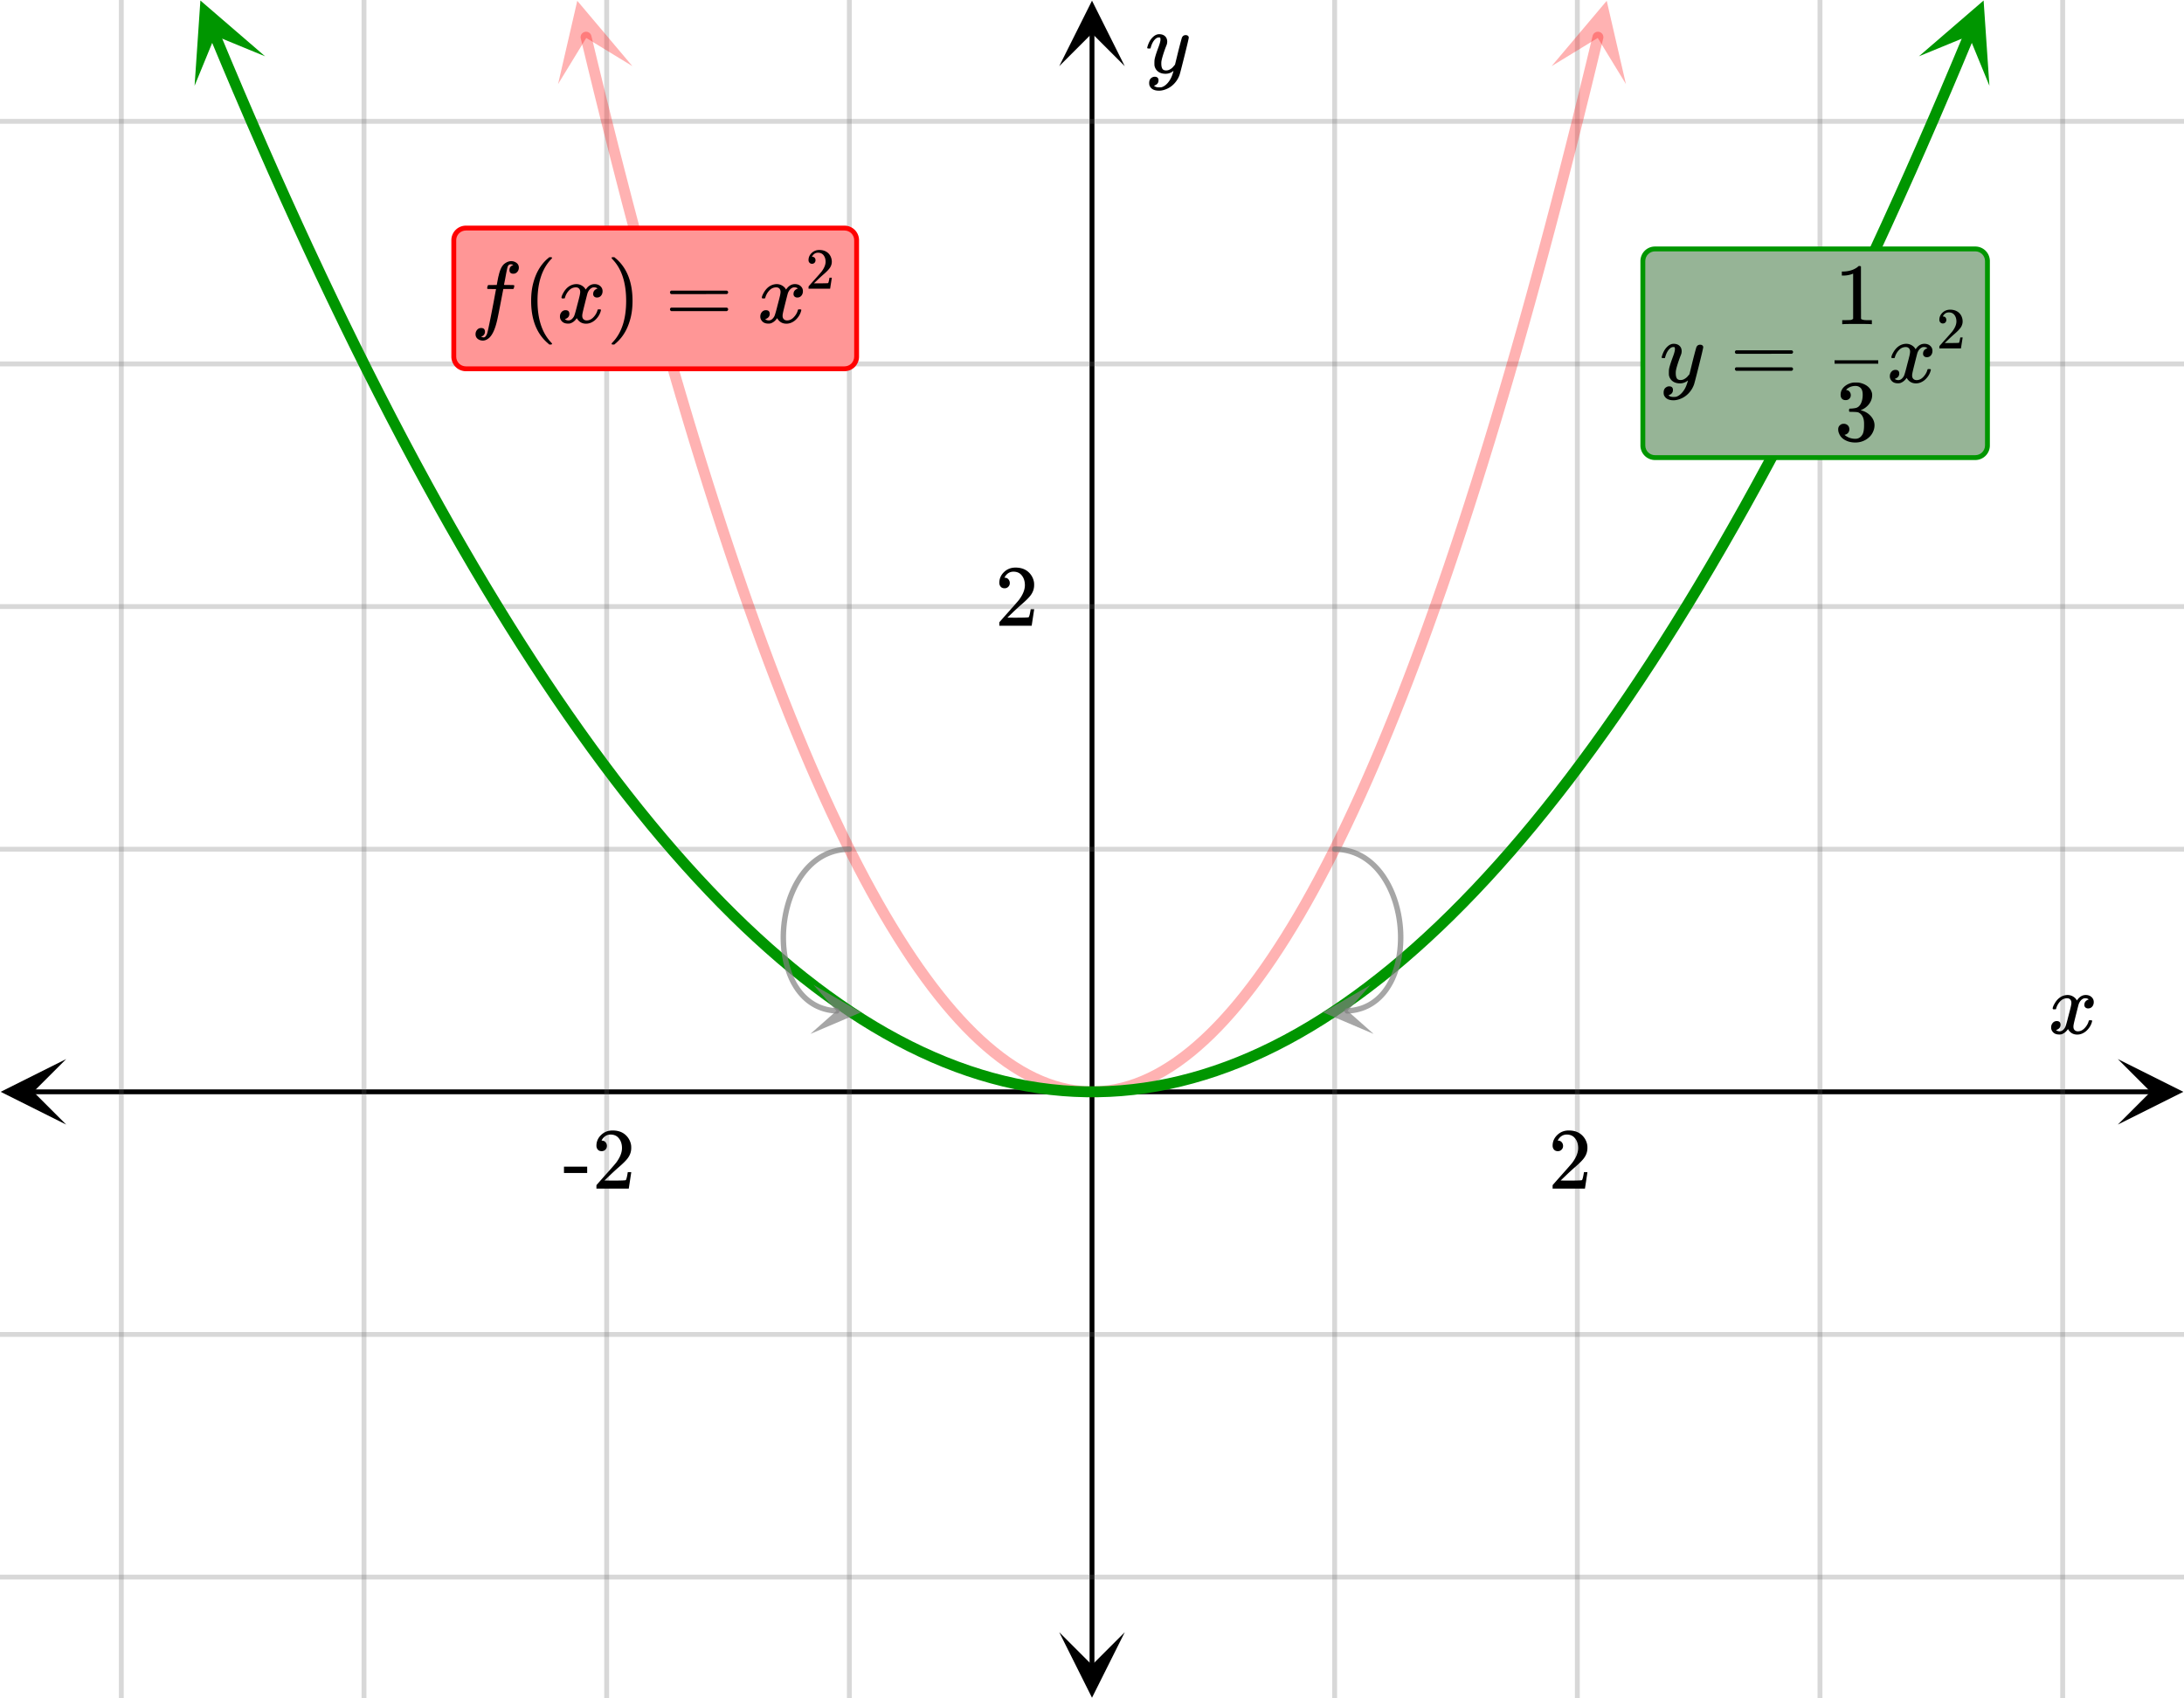 <svg xmlns="http://www.w3.org/2000/svg" width="450" height="350" viewBox="0 0 450 350"><defs><clipPath id="a"><path d="M.137 218.25H14V232H.137zm0 0"/></clipPath><clipPath id="b"><path d="M436.363 218.25H450V232h-13.637zm0 0"/></clipPath><clipPath id="c"><path d="M218.25 336H232v13.863h-13.75zm0 0"/></clipPath><clipPath id="d"><path d="M218.25 0H232v13.637h-13.75zm0 0"/></clipPath><clipPath id="e"><path d="M114 0h17v18h-17zm0 0"/></clipPath><clipPath id="f"><path d="M126.602-1.684l8.316 34.45-34.45 8.316-8.316-34.45zm0 0"/></clipPath><clipPath id="g"><path d="M319 0h17v18h-17zm0 0"/></clipPath><clipPath id="h"><path d="M319.703 13.625l8.317-34.445 34.449 8.316-8.317 34.45zm0 0"/></clipPath><clipPath id="i"><path d="M40 0h15v18H40zm0 0"/></clipPath><clipPath id="j"><path d="M48.555-2.93l13.66 32.7-32.7 13.66-13.66-32.7zm0 0"/></clipPath><clipPath id="k"><path d="M395 0h15v18h-15zm0 0"/></clipPath><clipPath id="l"><path d="M395.375 11.605l13.66-32.699 32.7 13.66-13.66 32.7zm0 0"/></clipPath><clipPath id="m"><path d="M272 202h12v12h-12zm0 0"/></clipPath><clipPath id="n"><path d="M283.02 213.063l-11.368.69-.695-11.366 11.371-.696zm0 0"/></clipPath><clipPath id="o"><path d="M166 202h12v12h-12zm0 0"/></clipPath><clipPath id="p"><path d="M167.598 202.957l11.367.691-.692 11.372-11.37-.696zm0 0"/></clipPath><clipPath id="q"><path d="M378 74h9v1h-9zm0 0"/></clipPath></defs><path fill="#fff" d="M0 0h450v350H0z"/><path d="M6.75 224.5h436.5v1H6.75zm0 0"/><g clip-path="url(#a)"><path d="M13.637 218.25L.137 225l13.5 6.75-6.75-6.75zm0 0"/></g><g clip-path="url(#b)"><path d="M436.363 218.25l13.5 6.75-13.5 6.75 6.75-6.75zm0 0"/></g><path d="M275 0v350M325 0v350M375 0v350M425 0v350M175 0v350M125 0v350M75 0v350M25 0v350"/><path d="M275.5 0v350c0 .277-.223.5-.5.5a.498.498 0 0 1-.5-.5V0c0-.277.223-.5.5-.5s.5.223.5.5zm50 0v350c0 .277-.223.5-.5.5a.498.498 0 0 1-.5-.5V0c0-.277.223-.5.5-.5s.5.223.5.5zm50 0v350c0 .277-.223.5-.5.5a.498.498 0 0 1-.5-.5V0c0-.277.223-.5.5-.5s.5.223.5.5zm50 0v350c0 .277-.223.5-.5.5a.498.498 0 0 1-.5-.5V0c0-.277.223-.5.5-.5s.5.223.5.5zm-250 0v350c0 .277-.223.5-.5.5a.498.498 0 0 1-.5-.5V0c0-.277.223-.5.5-.5s.5.223.5.5zm-50 0v350c0 .277-.223.5-.5.5a.498.498 0 0 1-.5-.5V0c0-.277.223-.5.5-.5s.5.223.5.5zm-50 0v350c0 .277-.223.5-.5.5a.498.498 0 0 1-.5-.5V0c0-.277.223-.5.5-.5s.5.223.5.5zm-50 0v350c0 .277-.223.5-.5.5a.498.498 0 0 1-.5-.5V0c0-.277.223-.5.5-.5s.5.223.5.5zm0 0" fill="#666" fill-opacity=".251"/><path d="M224.5 343.25V6.75h1v336.5zm0 0"/><g clip-path="url(#c)"><path d="M218.25 336.363l6.75 13.5 6.75-13.5-6.75 6.75zm0 0"/></g><g clip-path="url(#d)"><path d="M218.25 13.637L225 .137l6.75 13.5-6.75-6.75zm0 0"/></g><path d="M0 175h450M0 125h450M0 75h450M0 25h450M0 275h450M0 325h450"/><path d="M0 174.5h450c.277 0 .5.223.5.5s-.223.5-.5.5H0a.498.498 0 0 1-.5-.5c0-.277.223-.5.5-.5zm0-50h450c.277 0 .5.223.5.5s-.223.5-.5.5H0a.498.498 0 0 1-.5-.5c0-.277.223-.5.5-.5zm0-50h450c.277 0 .5.223.5.5s-.223.5-.5.5H0a.498.498 0 0 1-.5-.5c0-.277.223-.5.5-.5zm0-50h450c.277 0 .5.223.5.5s-.223.5-.5.5H0a.498.498 0 0 1-.5-.5c0-.277.223-.5.5-.5zm0 250h450c.277 0 .5.223.5.5s-.223.5-.5.5H0a.498.498 0 0 1-.5-.5c0-.277.223-.5.5-.5zm0 50h450c.277 0 .5.223.5.5s-.223.5-.5.5H0a.498.498 0 0 1-.5-.5c0-.277.223-.5.5-.5zm0 0" fill="#666" fill-opacity=".251"/><path d="M121.852 7.402l1.398 5.797-1.094.262 1.094-.266 1.398 5.715-1.093.27 1.093-.274 1.399 5.64-1.094.27 1.094-.273 1.398 5.559-1.09.277 1.09-.281 1.399 5.484-1.09.277 1.09-.28 1.398 5.401-1.09.282 1.086-.285 1.403 5.328-1.09.285 1.086-.29 1.402 5.247-1.09.289 1.086-.293 1.403 5.168-1.086.293 1.082-.297 1.398 5.09-1.082.297 1.082-.301 1.398 5.012-1.082.304 1.082-.308 1.399 4.933-1.082.309 1.082-.313 1.398 4.856-1.082.312 1.082-.316 1.399 4.777-1.078.317 1.078-.324 1.398 4.699-1.078.32 1.074-.324 1.403 4.621-1.078.324 1.074-.328 1.398 4.54-1.074.331 1.074-.336 1.399 4.465-1.075.336 1.075-.344 1.398 4.387-1.07.344 1.07-.348 1.399 4.305-1.07.347 1.066-.351 1.398 4.226-1.066.356 1.066-.36 1.398 4.153-1.066.36 1.066-.368 1.399 4.07-1.066.368 1.062-.372 1.398 3.993-1.058.375 1.058-.38 1.399 3.915-1.059.379 1.055-.387 1.402 3.84-1.058.383 1.054-.391 1.399 3.758-1.055.394 1.05-.402 1.403 3.684-1.054.398 1.05-.406 1.399 3.601-1.047.407 1.043-.414 1.402 3.523-1.047.414 1.043-.422 1.399 3.445-1.043.426 1.039-.433 1.398 3.367-1.039.433 1.035-.441 1.399 3.29-1.035.44 1.03-.449 1.403 3.211-1.031.45 1.027-.462 1.399 3.133-1.028.461 1.024-.469 1.398 3.055-1.023.465 1.02-.477 1.398 2.977-1.02.477 1.016-.489 1.398 2.899-1.011.488 1.004-.5 1.402 2.82-1.008.5 1-.511 1.399 2.742-1 .512.996-.524 1.398 2.66-.996.524.988-.535 1.403 2.585-.993.536.985-.551 1.398 2.508-.98.547.972-.56 1.399 2.427-.973.562.965-.574 1.399 2.348-.965.574.957-.59 1.398 2.273-.957.59.95-.605 1.398 2.191-.95.606.942-.621 1.398 2.117-.937.617.926-.637 1.398 2.04-.926.636.914-.656 1.399 1.957-.914.656.902-.672 1.399 1.88-.903.671.89-.691 1.4 1.804-.891.688.875-.707 1.398 1.722-.871.707.855-.726 1.399 1.644-.856.727.84-.75 1.399 1.566-.84.75.82-.77 1.399 1.49-.82.769.8-.793 1.399 1.41-.801.793.777-.817 1.399 1.332-.774.817.75-.84 1.399 1.254-.75.84.722-.864 1.399 1.176-.723.86.695-.883 1.399 1.094-.696.886.664-.91 1.399 1.02-.664.91.629-.934 1.398.938-.625.933.59-.957 1.398.864-.59.957.551-.98 1.399.78-.551.98.508-1.003 1.398.707-.508 1.004.461-1.027 1.399.625-.461 1.027.414-1.047 1.398.547-.41 1.047.356-1.067 1.402.473-.36 1.066.301-1.086 1.403.395-.305 1.082.246-1.098 1.399.313-.246 1.098.187-1.11 1.399.235-.188 1.109.129-1.117 1.398.156-.125 1.117.063-1.12 1.398.077-.062 1.121v-1.125h1.398v1.125l-.062-1.12 1.398-.079.063 1.121-.125-1.117 1.398-.156.129 1.117-.188-1.11 1.399-.234.187 1.11-.246-1.098 1.399-.313.246 1.098-.305-1.082 1.403-.395.3 1.086-.36-1.066 1.403-.473.356 1.067-.41-1.047 1.398-.547.414 1.047-.46-1.027 1.398-.625.46 1.027-.507-1.004 1.398-.707.508 1.004-.55-.98 1.398-.782.55.98-.59-.956 1.399-.864.59.957-.625-.933 1.398-.938.63.934-.665-.91 1.399-1.02.664.91-.696-.886 1.399-1.094.695.883-.723-.86 1.399-1.176.722.864-.75-.84 1.399-1.254.75.84-.774-.817 1.399-1.332.777.817-.8-.793 1.398-1.41.8.793-.82-.77 1.399-1.488.82.77-.84-.75 1.399-1.567.84.75-.856-.727 1.399-1.644.855.726-.871-.707 1.398-1.722.875.707-.89-.688 1.398-1.804.89.691-.902-.672 1.399-1.879.902.672-.914-.656 1.399-1.957.914.656-.926-.637 1.398-2.039.926.637-.937-.617 1.398-2.117.941.62-.949-.605 1.399-2.191.949.605-.957-.59 1.398-2.273.957.59-.964-.574L266.71 188l.965.574-.973-.562 1.399-2.426.972.559-.98-.547 1.398-2.508.985.55-.993-.535 1.403-2.585.988.535-.996-.524 1.398-2.66.996.524-1-.512 1.399-2.742 1 .511-1.008-.5 1.402-2.82 1.004.5-1.011-.488 1.398-2.899 1.016.489-1.02-.477 1.399-2.977 1.02.477-1.024-.465 1.398-3.054 1.024.468-1.028-.46 1.399-3.133 1.027.46-1.031-.449 1.402-3.21 1.031.448-1.035-.44 1.399-3.29 1.035.441-1.04-.433 1.4-3.367 1.038.433-1.043-.426 1.399-3.445 1.043.422-1.047-.414 1.402-3.523 1.043.414-1.047-.407 1.399-3.601 1.05.406-1.054-.398 1.402-3.684 1.05.402-1.054-.394 1.399-3.758 1.054.39-1.058-.382 1.402-3.84 1.055.387-1.059-.38 1.399-3.913 1.058.379-1.058-.375 1.398-3.993 1.063.372-1.067-.368 1.399-4.07 1.066.367-1.066-.36 1.398-4.151 1.066.359-1.066-.356 1.398-4.226 1.067.351-1.07-.347 1.398-4.305 1.07.348-1.07-.344 1.398-4.387 1.075.344-1.075-.336 1.399-4.465 1.074.336-1.074-.332 1.398-4.539 1.074.328-1.078-.324 1.403-4.621 1.074.324-1.078-.32 1.398-4.7 1.078.325-1.078-.317 1.399-4.777 1.082.316-1.082-.312 1.398-4.856 1.082.313-1.082-.309 1.399-4.933 1.082.308-1.082-.304 1.398-5.012 1.082.3-1.082-.296 1.398-5.09 1.082.297-1.086-.293 1.403-5.168 1.086.293-1.09-.29 1.402-5.245 1.086.289-1.09-.285 1.403-5.328 1.086.285-1.09-.282 1.398-5.402 1.09.281-1.09-.277 1.399-5.484 1.09.28-1.09-.276 1.398-5.559 1.094.273-1.094-.27 1.399-5.64 1.093.274-1.093-.27 1.398-5.715 1.094.266-1.094-.262 1.398-5.797a1.123 1.123 0 0 1 1.36-.828c.605.145.976.754.828 1.356l-1.399 5.797v.003l-1.398 5.715c0 .004 0 .004-.004.004l-1.398 5.64v.005l-1.399 5.558v.004l-1.402 5.48v.005l-1.399 5.406v.004l-1.402 5.324v.004l-1.398 5.246v.004l-1.403 5.168v.008l-1.398 5.09v.003l-1.402 5.012v.004l-1.399 4.934v.004l-1.402 4.855v.008l-1.399 4.777v.004h-.004l-1.398 4.7v.003l-1.398 4.621-.004.004-1.399 4.543v.004l-1.402 4.465v.008-.004l-1.399 4.387c0 .003 0 .003-.003.007l-1.399 4.305v.008l-1.402 4.226v.008l-1.399 4.153-.004.004-1.398 4.074s0 .004-.004.004l-1.398 3.996v.008-.004l-1.403 3.918v.007l-1.398 3.836c-.004.004-.004.004-.004.008l-1.398 3.758c-.004.004-.004.004-.004.008l-1.399 3.68c0 .003-.004.007-.004.007l-1.398 3.602c0 .004-.004.008-.004.012v-.004l-1.399 3.527s-.003.004-.003.008l-1.399 3.445c0 .004-.004.004-.004.008l-1.398 3.367c-.004.004-.004.008-.004.008L284.105 158c-.003.004-.003.008-.003.012l-1.403 3.21c0 .005 0 .005-.004.008l-1.398 3.133c0 .004-.004.008-.004.012l-1.398 3.05c-.004.005-.004.009-.004.012l-1.403 2.977c0 .004 0 .008-.004.012l-1.398 2.894c-.004.004-.004.008-.004.012h-.004l-1.398 2.82c0 .004-.004.008-.004.012l-1.399 2.742c-.004.004-.004.008-.007.012l-1.399 2.66c-.004.004-.004.008-.008.012l-1.398 2.586c-.004.004-.004.008-.008.012l-1.398 2.507c-.004.004-.004.008-.008.012l-1.399 2.43c-.004.004-.007.008-.007.011l-1.403 2.352c0 .004-.004.008-.008.012l-1.398 2.273c-.004.004-.008.008-.008.016l-1.402 2.191a.03.03 0 0 1-.008.016l-1.398 2.113-.012.02-1.399 2.035c-.004.004-.007.012-.011.015l-1.403 1.957-.011.02-1.399 1.879c-.004.008-.012.012-.015.02l-1.399 1.8c-.004.008-.012.012-.016.02l-1.398 1.722c-.004.008-.012.012-.016.02l-1.398 1.644-.02.02-1.398 1.566c-.008.008-.016.016-.02.024l-1.398 1.484-.023.024-1.399 1.41-.023.023-1.399 1.332-.023.02-1.403 1.254a.17.17 0 0 1-.027.023l-1.398 1.176c-.008.008-.02.016-.028.023l-1.402 1.098c-.008.008-.02.016-.031.023l-1.399 1.02-.035.023-1.398.938a.14.14 0 0 1-.04.027l-1.398.86-.039.023-1.398.785a.426.426 0 0 0-.043.024l-1.403.703-.043.023h-.003l-1.399.625c-.016.008-.031.016-.047.02l-1.402.55c-.016.004-.031.012-.05.02v-.004l-1.4.473c-.019.004-.034.012-.054.015l-1.398.391c-.02.008-.04.012-.059.016l-1.398.312-.06.012h-.003l-1.398.234-.059.012-1.402.156c-.02 0-.04.004-.063.004l-1.398.078H224.238l-1.398-.078c-.024 0-.043-.004-.063-.004l-1.402-.156-.059-.012-1.398-.234-.063-.012-1.398-.312c-.02-.004-.039-.008-.059-.016L217 224.9c-.02-.004-.035-.012-.055-.016l-1.398-.473c-.02-.004-.035-.012-.05-.015l-1.403-.551c-.016-.004-.031-.012-.047-.02l-1.399-.625c-.02-.008-.03-.015-.046-.023l-1.403-.703a.426.426 0 0 0-.043-.024l-1.398-.785-.04-.023-1.398-.86a.14.14 0 0 1-.039-.027l-1.398-.938-.035-.023-1.399-1.02c-.012-.007-.023-.015-.031-.023l-1.402-1.098c-.008-.007-.02-.015-.028-.023l-1.398-1.176a.17.17 0 0 1-.028-.023l-1.402-1.254-.023-.02-1.399-1.332-.023-.023-1.399-1.41-.023-.024-1.398-1.484c-.004-.008-.012-.016-.02-.024l-1.398-1.566-.02-.02-1.398-1.644c-.004-.008-.012-.012-.016-.02l-1.398-1.722c-.008-.008-.012-.012-.016-.02l-1.399-1.8c-.003-.008-.011-.012-.015-.02l-1.399-1.879-.011-.02-1.403-1.957-.011-.015-1.399-2.035-.012-.02-1.398-2.113a.03.03 0 0 1-.008-.016l-1.402-2.191c0-.008-.004-.012-.008-.016l-1.398-2.273-.012-.012-1.399-2.352c0-.003-.003-.007-.007-.011l-1.399-2.43c-.004-.004-.004-.008-.008-.012l-1.398-2.507c-.004-.004-.004-.008-.008-.012l-1.398-2.586c-.004-.004-.004-.008-.008-.012l-1.399-2.66c-.003-.004-.003-.008-.007-.012l-1.399-2.742c0-.004-.004-.008-.004-.012l-1.398-2.82c-.004-.004-.004-.008-.008-.012l-1.398-2.894c-.004-.004-.004-.008-.004-.012l-1.403-2.976c0-.004 0-.008-.004-.008v-.004l-1.398-3.051c0-.004-.004-.008-.004-.012l-1.398-3.133c-.004-.003-.004-.003-.004-.007l-1.403-3.211c0-.004 0-.008-.003-.012l-1.399-3.29s0-.003-.004-.007l-1.398-3.367c0-.004-.004-.004-.004-.008l-1.399-3.445c0-.004-.004-.008-.004-.008l-1.398-3.527-.004-.004v-.004l-1.398-3.602s-.004-.004-.004-.008l-1.399-3.68c0-.003 0-.003-.004-.007l-1.398-3.758c0-.004 0-.004-.004-.008l-1.398-3.836v-.007l-1.403-3.918v-.004l-1.398-3.996c-.004 0-.004-.004-.004-.004l-1.398-4.075-.004-.003-1.399-4.153v-.008l-1.402-4.226v-.008l-1.399-4.305c-.003-.004-.003-.004-.003-.007l-1.399-4.387v-.004l-1.402-4.465v-.004l-1.399-4.543-.004-.004-1.398-4.62v-.005l-1.398-4.699-.004-.004-1.399-4.777v-.008l-1.402-4.855v-.004l-1.399-4.934v-.004l-1.402-5.012v-.003l-1.398-5.09v-.008l-1.403-5.168v-.004l-1.398-5.246v-.004l-1.403-5.324v-.004l-1.398-5.406v-.004l-1.402-5.48v-.005l-1.399-5.558v-.004l-1.398-5.64c-.004 0-.004 0-.004-.005l-1.398-5.715v-.003l-1.399-5.797a1.12 1.12 0 0 1 .828-1.356 1.123 1.123 0 0 1 1.36.828zm0 0" fill="red" fill-opacity=".302"/><g clip-path="url(#e)"><g clip-path="url(#f)" clip-rule="evenodd"><path d="M130.297 13.625L118.945.165l-3.957 17.16 5.805-9.505zm0 0" fill="red" fill-opacity=".302"/></g></g><g clip-path="url(#g)"><g clip-path="url(#h)" clip-rule="evenodd"><path d="M319.703 13.625L331.055.165l3.957 17.16-5.805-9.505zm0 0" fill="red" fill-opacity=".302"/></g></g><path d="M45.3 6.793l2.427 5.809-1.04.433 1.04-.437 2.425 5.726-1.039.438 1.035-.442 2.426 5.649-1.031.445 1.031-.45L55 29.536l-1.031.45 1.027-.454 2.426 5.492-1.027.454 1.023-.457 2.43 5.414-1.028.46 1.024-.468 2.426 5.336-1.024.468 1.02-.472 2.425 5.258-1.02.472 1.02-.48 2.426 5.18-1.02.476 1.016-.48 2.426 5.101-1.016.48 1.012-.488 2.426 5.024-1.012.488 1.012-.496 2.426 4.945-1.012.496 1.008-.504 2.426 4.868-1.008.5 1.004-.508 2.425 4.785-1.003.508 1-.512 2.425 4.707-1 .516.996-.524 2.426 4.63-.996.523.992-.528 2.426 4.551-.992.527.988-.535 2.43 4.473-.992.535.984-.543 2.43 4.395-.989.543.98-.551 2.43 4.316-.984.551.977-.559 2.426 4.239-.973.558.969-.566 2.425 4.16-.968.566.965-.574 2.425 4.078-.965.575.961-.582 2.426 4.003-.96.582.956-.593 2.426 3.926-.957.59.95-.598 2.425 3.843-.95.602.946-.61 2.426 3.766-.945.61.937-.618 2.43 3.688-.942.617.934-.625 2.426 3.61-.934.625.926-.637 2.426 3.531-.926.637.922-.645 2.426 3.453-.922.645.914-.656 2.426 3.375-.914.656.906-.668 2.426 3.297-.907.668.899-.68 2.426 3.219-.899.676.89-.688 2.427 3.14-.891.688.883-.699 2.425 3.063-.882.695.875-.707 2.425 2.98-.875.711.864-.722 2.425 2.902-.863.723.856-.73 2.425 2.823-.851.73.84-.741 2.426 2.746-.84.742.832-.754 2.425 2.668-.832.758.82-.77 2.427 2.59-.82.766.808-.782 2.426 2.512-.809.781.797-.793 2.426 2.434-.797.793.781-.809 2.426 2.356-.781.808.77-.82 2.425 2.274-.77.82.754-.832 2.426 2.195-.754.836.738-.848 2.426 2.118-.738.847.723-.86 2.425 2.04-.722.863.707-.875 2.426 1.961-.708.875.692-.89 2.426 1.882-.692.891.672-.902 2.426 1.804-.672.903.652-.918 2.426 1.726-.652.918.633-.93 2.425 1.649-.632.93.613-.946 2.426 1.57-.614.946.59-.96 2.426 1.491-.59.957.567-.972 2.425 1.414-.562.972.539-.988 2.426 1.336-.54.984.516-.996 2.426 1.254-.516 1 .489-1.012 2.425 1.176-.488 1.012.461-1.023 2.43 1.097-.465 1.024.434-1.036 2.425 1.02-.433 1.04.406-1.052 2.426.942-.406 1.05.375-1.062 2.425.863-.375 1.063.348-1.07 2.426.78-.348 1.071.313-1.078 2.43.707-.317 1.078.281-1.09 2.426.63-.281 1.089.25-1.098 2.425.551-.25 1.098.215-1.106 2.426.469-.215 1.106.18-1.11 2.426.39-.18 1.114.145-1.117 2.425.312-.144 1.118.11-1.122 2.425.239-.11 1.117.075-1.121 2.426.156-.075 1.121.04-1.12 2.425.077-.039 1.121v-1.125h2.43v1.125l-.04-1.12 2.427-.079.039 1.121-.075-1.12 2.426-.157.074 1.12-.109-1.116 2.426-.239.11 1.122-.145-1.118 2.425-.312.145 1.117-.18-1.113 2.426-.39.18 1.108-.215-1.105 2.426-.469.215 1.106-.25-1.098 2.425-.55.25 1.097-.28-1.09 2.425-.629.281 1.09-.316-1.078 2.43-.707.312 1.078-.348-1.07 2.426-.782.348 1.07-.375-1.062 2.425-.863.375 1.063-.406-1.051 2.426-.942.406 1.051-.433-1.039 2.425-1.02.434 1.036-.465-1.024 2.43-1.097.46 1.023-.488-1.012 2.426-1.175.489 1.011-.516-1 2.426-1.254.515.996-.539-.984 2.426-1.336.54.988-.563-.972 2.425-1.414.567.972-.59-.957 2.426-1.492.59.961-.614-.945 2.426-1.57.613.945-.632-.93 2.425-1.648.633.93-.652-.919 2.426-1.726.652.918-.672-.903 2.426-1.804.672.902-.692-.89 2.426-1.883.692.89-.708-.875 2.426-1.96.707.874-.722-.863 2.425-2.04.723.86-.738-.847 2.426-2.118.738.848-.754-.836 2.426-2.195.754.832-.77-.82 2.426-2.274.77.82-.782-.808 2.426-2.356.781.809-.797-.793 2.426-2.434.797.793-.809-.78 2.426-2.513.809.782-.82-.766 2.425-2.59.82.77-.832-.758 2.426-2.668.832.754-.84-.742 2.426-2.746.84.742-.851-.73 2.425-2.825.856.73-.863-.722 2.425-2.902.864.722-.875-.71 2.425-2.981.875.707-.882-.695 2.425-3.063.883.7-.89-.688 2.425-3.14.89.687-.898-.676 2.426-3.219.899.68-.907-.668 2.426-3.297.906.668-.914-.656 2.426-3.375.914.656-.922-.645 2.426-3.453.922.645-.926-.637 2.426-3.531.926.637-.934-.625 2.426-3.61.934.625-.942-.617 2.43-3.688.937.618-.945-.61 2.426-3.765.945.609-.95-.602 2.427-3.843.949.597-.957-.59 2.426-3.925.957.594-.961-.583 2.426-4.003.96.582-.964-.575 2.425-4.078.965.574-.968-.566 2.425-4.16.97.566-.974-.558 2.426-4.239.977.559-.985-.55 2.43-4.317.98.55-.988-.542 2.43-4.395.984.543-.992-.535 2.43-4.473.988.535-.992-.527 2.426-4.55.992.527-.996-.524 2.426-4.629.996.524-1-.516 2.425-4.707 1 .512-1.003-.508 2.425-4.785 1.004.508-1.008-.5 2.426-4.868 1.008.504-1.012-.496 2.426-4.945 1.012.496-1.012-.488 2.426-5.024 1.012.489-1.016-.48 2.426-5.102 1.015.48-1.02-.477 2.427-5.18 1.02.481-1.02-.472 2.425-5.258 1.02.472-1.024-.468 2.426-5.336 1.024.469-1.024-.461 2.426-5.414 1.023.457-1.027-.454 2.426-5.492 1.027.453-1.031-.449 2.426-5.57 1.031.45-1.031-.446 2.426-5.649 1.035.442-1.04-.438 2.426-5.726 1.04.437-1.04-.433 2.426-5.809a1.124 1.124 0 0 1 2.074.867l-2.425 5.809v.004l-2.426 5.73-.004.004-2.426 5.648v.008l-2.43 5.57v.008-.003l-2.425 5.496-.004.004-2.426 5.414v.007l-2.43 5.336v.004l-2.425 5.258c0 .004-.004.004-.004.008l-2.426 5.18s0 .003-.004.003l-2.426 5.102c0 .004 0 .004-.004.008v-.004l-2.425 5.023v.008l-2.426 4.942c-.004.003-.004.007-.004.007l-2.426 4.868c-.004 0-.004.003-.004.003l-2.426 4.79-.004.003-2.425 4.711s-.004.004-.004.008v-.004l-2.426 4.633s-.004.004-.004.008l-2.426 4.55s-.004.005-.004.008l-2.425 4.473s-.004.004-.004.008l-2.426 4.39c-.004.004-.004.008-.004.008l-2.426 4.317c-.004.004-.004.008-.004.008h-.004l-2.425 4.238c0 .004 0 .008-.004.008l-2.426 4.16c0 .004-.004.004-.004.008l-2.426 4.082s-.004.004-.004.008l-2.425 4c-.004.003-.004.007-.008.007l-2.426 3.926c0 .004-.004.004-.004.008l-2.426 3.844-.008.011-2.425 3.766c0 .004-.004.008-.004.008l-2.426 3.687c-.004.004-.004.008-.008.012l-2.426 3.61a.008.008 0 0 1-.007.007l-2.426 3.531c0 .004-.004.008-.004.012l-2.426 3.453-.008.008-2.425 3.375c-.004.004-.008.008-.008.012l-2.426 3.297a.008.008 0 0 0-.008.008l-2.426 3.218c-.004.004-.007.008-.007.012l-2.426 3.137-.012.011-2.426 3.06c0 .003-.004.007-.008.01l-2.425 2.985c-.004.004-.008.008-.008.012l-2.426 2.902-.012.012-2.425 2.824-.012.012-2.426 2.746c-.004.004-.008.008-.008.012l-2.43 2.668c-.003.004-.003.007-.007.011l-2.43 2.59a.054.054 0 0 0-.012.016l-2.425 2.508c-.004.007-.008.011-.012.015l-2.426 2.43a.054.054 0 0 1-.012.016l-2.425 2.351c-.004.008-.012.012-.016.016l-2.426 2.273a.03.03 0 0 1-.015.016l-2.426 2.195c-.004.004-.008.012-.016.016l-2.426 2.117-.015.016-2.426 2.039c-.004.004-.012.007-.016.011l-2.425 1.965-.02.012-2.426 1.883c-.004.008-.012.011-.015.015l-2.426 1.805c-.008.004-.016.008-.02.016l-2.425 1.726c-.008.004-.016.008-.02.012l-2.43 1.648-.02.016-2.425 1.566a.082.082 0 0 1-.023.016l-2.426 1.492-.024.012-2.425 1.414-.024.012-2.426 1.336-.023.011-2.426 1.258-.027.012-2.426 1.176c-.008.004-.02.008-.027.015v-.004l-2.426 1.102-.027.012-2.426 1.02a.19.19 0 0 0-.028.011h-.004l-2.425.941-.028.012-2.425.863a.27.27 0 0 0-.032.012l-2.425.785a.074.074 0 0 0-.032.008l-2.43.707c-.007.004-.019.004-.03.008l-2.426.629c-.012.004-.024.004-.032.008l-2.43.55c-.007 0-.019.004-.03.004l-2.426.473c-.012 0-.024.004-.036.004l-2.425.394c-.012 0-.024.004-.036.004l-2.425.317c-.012 0-.024 0-.035.004l-2.43.234c-.012 0-.024 0-.035.004l-2.426.156h-.035l-2.426.078H223.75l-2.426-.078h-.035l-2.426-.156c-.011-.004-.023-.004-.035-.004l-2.43-.234c-.011-.004-.023-.004-.035-.004l-2.425-.317c-.012 0-.024-.004-.036-.004l-2.425-.394c-.012 0-.024-.004-.036-.004l-2.425-.473c-.012 0-.024-.004-.036-.004h.004l-2.43-.55c-.011-.004-.019-.004-.03-.008l-2.426-.63c-.012-.003-.024-.003-.036-.007h.004l-2.43-.707a.074.074 0 0 0-.03-.008l-2.426-.785-.032-.012-2.425-.863-.028-.012-2.425-.941-.032-.012-2.425-1.02-.028-.011-2.426-1.102c-.011-.003-.02-.007-.027-.011l-2.426-1.176-.027-.012-2.426-1.258-.023-.011-2.426-1.336-.024-.012-2.425-1.414-.024-.012-2.426-1.492a.082.082 0 0 1-.023-.016l-2.426-1.566c-.008-.008-.015-.012-.02-.016l-2.429-1.648c-.004-.004-.012-.008-.02-.012l-2.425-1.726c-.004-.008-.012-.012-.02-.016l-2.426-1.805c-.004-.004-.011-.007-.015-.015l-2.426-1.883-.02-.012-2.425-1.965c-.004-.004-.012-.007-.016-.011l-2.426-2.04-.015-.015-2.426-2.117c-.008-.004-.012-.012-.016-.016l-2.426-2.195a.03.03 0 0 1-.015-.016l-2.426-2.273c-.004-.004-.012-.008-.016-.016l-2.425-2.351a.054.054 0 0 1-.012-.016l-2.426-2.43c-.004-.004-.008-.008-.012-.015l-2.425-2.508c-.004-.008-.008-.012-.012-.016l-2.43-2.59-.008-.011-2.43-2.668c0-.004-.003-.008-.007-.012l-2.426-2.746-.012-.012-2.425-2.824-.012-.012-2.426-2.902c0-.004-.004-.008-.008-.012l-2.425-2.984c-.004-.004-.008-.008-.008-.012l-2.426-3.059-.012-.011-2.426-3.137c0-.004-.003-.008-.007-.012l-2.426-3.218a.008.008 0 0 0-.008-.008l-2.426-3.297c0-.004-.004-.008-.008-.012l-2.425-3.375-.008-.008-2.426-3.453c0-.004-.004-.008-.004-.012l-2.426-3.53a.008.008 0 0 1-.007-.009l-2.426-3.609c-.004-.004-.004-.008-.008-.012l-2.426-3.687s-.004-.004-.004-.008l-2.425-3.766-.008-.011-2.426-3.844c0-.004-.004-.004-.004-.008l-2.426-3.926c-.004 0-.004-.004-.008-.007l-2.425-4c0-.004-.004-.008-.004-.008l-2.426-4.082c0-.004-.004-.004-.004-.008l-2.426-4.16c-.004-.004-.004-.004-.004-.008l-2.425-4.238c-.004 0-.004-.004-.008-.008l-2.426-4.317s0-.004-.004-.004v-.003l-2.426-4.391c0-.004-.004-.008-.004-.008l-2.425-4.472c0-.004-.004-.008-.004-.008l-2.426-4.551c0-.004-.004-.008-.004-.008l-2.426-4.633-.004-.004-2.425-4.71-.004-.004-2.426-4.79s0-.003-.004-.003l-2.426-4.868s0-.004-.004-.007l-2.425-4.942v-.008l-2.426-5.023c-.004 0-.004-.004-.004-.004l-2.426-5.102c-.004 0-.004-.003-.004-.003l-2.426-5.18c0-.004-.004-.004-.004-.008l-2.425-5.258v-.004l-2.43-5.336v-.007l-2.426-5.414-.004-.004-2.425-5.496-.004-.004h.004l-2.43-5.57V24.854l-2.426-5.648-.004-.004-2.426-5.73v-.004L43.227 7.66a1.124 1.124 0 0 1 2.074-.867zm0 0" fill="#009600"/><g clip-path="url(#i)"><g clip-path="url(#j)" clip-rule="evenodd"><path d="M54.625 11.605L41.289.105l-1.195 17.57 4.23-10.304zm0 0" fill="#009600"/></g></g><g clip-path="url(#k)"><g clip-path="url(#l)" clip-rule="evenodd"><path d="M395.375 11.605l13.336-11.5 1.195 17.57-4.23-10.304zm0 0" fill="#009600"/></g></g><path d="M275.012 174.438l.496.011h.023l.489.028c.007 0 .015.003.023.003l.477.047a.05.05 0 0 0 .023.004l.469.067a.05.05 0 0 0 .023.004l.461.085a.05.05 0 0 0 .024.004v.004l.453.102c.007.004.015.004.023.008l.442.12c.007 0 .015.005.023.005l.434.14c.007.004.015.004.023.008l.426.156a.03.03 0 0 1 .02.008l.417.172c.008.004.016.004.02.008l.41.187a.085.085 0 0 0 .02.012l.398.203c.004.004.012.008.02.012l.386.219c.008.004.016.004.02.007l.382.235.016.012.371.25.02.011.36.262a.054.054 0 0 1 .015.012l.355.277c.004.004.008.008.016.012l.344.289c.003.004.007.008.015.012l.332.3.016.016.324.313.012.011.316.328.012.012.309.34.011.012.297.347c.004.004.008.008.012.016l.285.36.012.011.277.371.012.012.265.379.012.015.258.387c.004.008.008.012.008.016l.25.398c.004.004.008.008.008.012l.242.41c.004.004.004.008.008.012l.23.414c.004.004.004.008.008.012l.223.425.003.012.211.434.008.011.203.438c0 .004.004.008.004.012l.195.445c0 .004 0 .008.004.012l.184.453c0 .004.004.007.004.011l.172.457c.004.004.004.008.008.012l.164.465c0 .004 0 .008.004.012l.152.468c0 .004.004.008.004.012l.144.473c0 .004.004.008.004.012l.133.48c.004.004.004.008.004.012l.125.48c0 .004.004.008.004.012l.113.484c.004.004.004.008.004.012l.106.488c0 .004 0 .008.003.012l.094.492c0 .004 0 .008.004.012l.082.492c.004.004.004.008.004.012l.074.496c0 .004.004.008.004.012l.067.496v.011l.054.5c0 .004 0 .008.004.012l.043.496c0 .004 0 .008.004.012l.035.5v.012l.028.5v.011l.015.5v.012l.004.5v.008l-.004.5v.012l-.015.496v.012l-.024.492v.011l-.035.493v.011l-.047.489v.011l-.055.485c0 .007 0 .011-.004.015l-.062.48c0 .005-.004.009-.004.012l-.074.477c0 .008 0 .012-.004.016l-.086.472v.012l-.098.469c0 .004 0 .008-.004.012l-.105.464c0 .004 0 .008-.004.012l-.117.461c0 .004 0 .008-.004.012l-.125.453c0 .004-.004.008-.004.012l-.137.445c-.004.008-.004.012-.007.016l-.149.437c0 .004 0 .012-.004.016l-.156.43c-.004.007-.004.011-.008.015l-.168.422c-.004.008-.004.012-.008.015l-.18.418c0 .004-.003.008-.003.016l-.192.406c-.004.004-.004.008-.007.016l-.2.398c-.004.004-.007.008-.007.016l-.215.387c0 .008-.004.011-.008.015l-.223.383c0 .004-.004.008-.008.016l-.234.367c0 .008-.004.012-.008.016l-.242.359-.012.02-.254.347c-.004.004-.007.012-.011.016l-.266.336a.054.054 0 0 1-.012.015l-.277.328c-.004.004-.008.012-.016.016l-.285.313a.03.03 0 0 1-.015.015l-.297.301a.03.03 0 0 1-.016.016l-.309.289a.03.03 0 0 1-.015.015l-.317.278-.02.015-.327.262c-.008.004-.016.008-.02.012l-.34.25-.02.011-.35.235-.024.012-.36.218c-.007.008-.015.012-.023.016l-.371.203-.023.012-.383.187c-.008.004-.016.008-.024.008l-.394.172-.024.012-.406.156c-.008.004-.016.004-.023.008l-.418.136a.056.056 0 0 1-.024.008l-.43.121a.056.056 0 0 1-.023.008l-.441.106c-.008 0-.016.004-.024.004l-.449.085c-.008 0-.016.004-.023.004l-.461.067c-.008.004-.016.004-.024.004l-.476.047c-.004.003-.012.003-.02.003l-.484.032a.564.564 0 0 1-.07-1.125l.484-.032.035.563-.059-.559.473-.047.059.56-.082-.56.46-.066.083.555-.106-.551.45-.086.105.55-.13-.546.442-.102.13.547-.153-.543.426-.12.152.542-.176-.535.418-.137.176.532-.2-.524.407-.156.2.523-.223-.515.394-.172.223.515-.246-.503.382-.188.25.504-.27-.492.372-.203.27.492-.29-.48.364-.22.289.481-.313-.469.352-.234.312.469-.332-.453.34-.247.332.454-.351-.442.332-.262.347.442-.367-.426.32-.277.368.426-.387-.41.309-.29.386.41-.402-.394.297-.3.402.394-.418-.38.29-.312.413.38-.43-.364.278-.328.43.363-.446-.344.266-.34.441.348-.453-.332.254-.348.453.332-.465-.316.243-.36.468.317-.476-.3.23-.372.477.301-.485-.285.223-.38.484.286-.496-.27.211-.39.496.27-.503-.254.203-.399.5.254-.508-.238.191-.406.508.238-.516-.223.18-.418.516.223-.524-.207.172-.426.52.21-.528-.194.16-.434.528.195-.531-.18.148-.437.531.18-.539-.168.14-.445.536.168-.54-.153.126-.453.543.152-.547-.14.117-.457.547.14-.55-.125.109-.464.547.125-.551-.114.097-.469.551.114-.554-.102.085-.472.555.101-.558-.09.078-.476.554.09-.558-.079.066-.48.559.074-.559-.062.055-.485.558.063-.562-.051.047-.488.558.05-.558-.039.035-.492.559.04-.563-.028.027-.496.563.031-.563-.02.012-.495.563.02-.563-.009.004-.496.563.004-.563.008-.004-.5.563-.004-.563.016-.015-.5.562-.016-.562.027-.028-.5.563-.027-.563.039-.035-.5.563-.039-.56.05-.046-.5.559-.05-.559.062-.055-.5.559-.062-.559.074-.066-.496.559-.074-.555.082-.078-.492.558-.086-.554.094-.086-.493.554-.097-.554.11-.094-.493.55-.106-.55.118-.106-.489.551-.12-.547.132-.113-.488.547-.13-.547.141-.125-.48.547-.14-.543.152-.133-.48.54-.153-.54.164-.14-.473.535-.164-.535.176-.153-.469.535-.175-.53.187-.165-.46.531-.192-.527.203-.172-.461.524-.2-.52.212-.184-.45.52-.21-.516.222-.191-.445.516-.223-.512.234-.203-.437.511-.238-.503.25-.211-.434.503-.246-.5.258-.218-.422.496-.262-.492.274-.23-.414.491-.274-.484.285-.242-.406.484-.289-.476.3-.25-.398.476-.3-.465.312-.261-.39.468-.31-.46.325-.266-.379.457-.328-.45.34-.277-.371.45-.336-.442.351-.285-.359.437-.352-.425.364-.301-.348.43-.367-.418.379-.305-.336.418-.379-.406.39-.317-.324.406-.394-.39.406-.324-.312.39-.407-.379.418-.332-.3.375-.418-.363.43-.344-.29.364-.43-.348.442-.352-.274.348-.445-.332.457-.36-.262.329-.457-.313.47-.37-.247.312-.469-.293.48-.38-.234.294-.48-.278.492-.386-.219.273-.492-.254.5-.398-.203.254-.5-.235.512-.406-.188.234-.511-.214.52-.418-.173.214-.52-.191.528-.426-.156.192-.528-.168.536-.438-.137.172-.535-.148.539-.442-.121.149-.543-.125.55-.453-.105.125-.547-.102.551-.461-.086.102-.55-.082.554-.47-.066.083-.555-.059.558-.48-.05.058-.559-.035.563-.488-.032.035-.558-.012.562-.496-.012a.563.563 0 0 1 .024-1.125zm0 0" fill="gray" fill-opacity=".698"/><g clip-path="url(#m)"><g clip-path="url(#n)" clip-rule="evenodd"><path d="M283.02 213.063l-10.415-4.438 9.797-5.668-4.742 5.36zm0 0" fill="gray" fill-opacity=".698"/></g></g><path d="M175.012 175.563l-.496.011-.012-.562.035.558-.488.032-.035-.563.058.559-.48.05-.059-.558.082.555-.469.066-.082-.555.102.551-.461.086-.102-.55.125.546-.453.106-.125-.551.149.543-.442.12-.148-.538.172.535-.438.137-.168-.536.192.528-.426.156-.191-.527.214.52-.418.171-.214-.52.234.512-.406.188-.235-.512.254.5-.398.203-.254-.5.273.492-.386.22-.278-.493.293.48-.379.235-.293-.48.313.468-.371.246-.313-.469.328.457-.359.262-.332-.457.348.445-.352.274-.348-.441.364.43-.344.288-.363-.43.375.419-.332.3-.38-.418.391.407-.324.312-.39-.406.406.394-.317.325-.406-.391.418.379-.305.336-.418-.38.43.368-.3.348-.426-.364.437.352-.285.36-.441-.352.449.336-.278.37-.449-.339.457.328-.265.38-.461-.325.468.308-.261.391-.465-.312.476.3-.25.399-.476-.301.484.29-.242.405-.484-.285.492.274-.23.414-.493-.274.496.262-.219.422-.5-.258.504.246-.21.434-.504-.25.511.238-.203.437-.512-.234.516.223-.191.445-.516-.223.52.211-.184.45-.52-.211.524.199-.172.46-.527-.202.53.191-.163.461-.531-.188.535.176-.153.469-.535-.176.535.164-.144.473-.535-.164.539.152-.133.48-.543-.152.547.141-.125.48-.547-.14.547.129-.113.488-.547-.133.55.121-.105.489-.55-.118.55.106-.094.492-.554-.11.554.098-.086.493-.554-.094.558.086-.078.496-.555-.086.559.074-.066.496-.559-.074.559.062-.055.5-.559-.062.559.05-.047.5-.559-.05.563.039-.035.5-.563-.039.563.027-.028.5-.562-.027.562.016-.015.5-.563-.016.563.004-.004.5-.563-.008.563-.004.004.496-.563.008.563-.02.012.497-.563.02.563-.032.027.496-.563.027.559-.039.035.492-.558.04.558-.051.047.488-.562.05.558-.062.055.485-.559.062.559-.074.066.48-.558.079.554-.09.078.476-.558.09.555-.101.085.472-.554.102.55-.113.098.468-.55.114.546-.125.11.464-.551.125.547-.14.117.457-.547.14.543-.152.125.453-.539.153.535-.168.14.445-.538.168.531-.18.148.438-.53.18.526-.196.16.434-.527.195.52-.211.172.426-.524.207.516-.223.18.418-.516.223.508-.238.191.406-.508.238.5-.254.203.399-.503.253.496-.27.21.392-.495.27.484-.286.223.379-.485.285.477-.3.23.37-.476.301.468-.316.243.36-.465.315.453-.332.254.348-.453.332.441-.348.266.34-.446.344.43-.363.277.328-.43.363.415-.379.289.313-.418.379.402-.395.297.3-.402.395.386-.41.31.29-.388.41.368-.426.32.277-.367.426.347-.442.332.262-.351.442.332-.454.34.247-.332.453.312-.47.352.235-.313.47.29-.481.363.218-.29.48.27-.491.371.203-.27.492.25-.504.383.188-.246.503.223-.515.394.172-.222.515.199-.523.406.156-.199.524.176-.532.418.137-.176.535.152-.543.426.121-.152.543.129-.547.441.102-.129.547.106-.55.449.085-.106.55.082-.554.461.066-.082.56.059-.56.473.047-.059.559.035-.563.485.032a.564.564 0 0 1-.07 1.125l-.485-.032c-.008 0-.016 0-.024-.003h.004l-.476-.047c-.008 0-.016 0-.024-.004l-.46-.067c-.008 0-.016-.004-.024-.004l-.45-.085c-.007 0-.019-.004-.027-.004h.004l-.441-.106a.056.056 0 0 1-.024-.008l-.43-.12a.056.056 0 0 1-.023-.009l-.418-.136a.056.056 0 0 0-.023-.008l-.406-.156-.024-.012-.394-.172c-.008 0-.016-.004-.024-.008l-.383-.187-.023-.012-.371-.203c-.008-.004-.016-.008-.024-.016l-.359-.218-.023-.012-.352-.235-.02-.011-.34-.25c-.003-.004-.011-.008-.019-.012l-.328-.262c-.008-.008-.012-.011-.02-.015l-.316-.278a.03.03 0 0 1-.015-.015l-.31-.29a.03.03 0 0 1-.015-.015l-.297-.3a.03.03 0 0 1-.015-.016l-.285-.313c-.008-.004-.012-.012-.016-.016l-.273-.328a.03.03 0 0 1-.016-.015l-.266-.336c-.004-.004-.007-.012-.011-.016l-.254-.347-.012-.02-.242-.36c-.004-.003-.008-.007-.008-.015l-.234-.367c-.004-.008-.008-.012-.008-.016l-.223-.383c-.004-.004-.008-.007-.008-.015l-.214-.387c0-.008-.004-.012-.008-.016l-.2-.398c-.003-.008-.003-.012-.007-.016l-.192-.406c0-.008-.004-.012-.004-.016l-.18-.418c-.003-.003-.003-.007-.007-.011v-.004l-.168-.422c-.004-.004-.004-.008-.008-.016l-.156-.43c-.004-.003-.004-.011-.004-.015l-.149-.437c-.003-.004-.003-.008-.007-.016l-.137-.445c0-.004-.004-.008-.004-.012l-.125-.453c-.004-.004-.004-.008-.004-.012l-.117-.46c-.004-.005-.004-.009-.004-.013l-.105-.464c-.004-.004-.004-.008-.004-.012l-.098-.469v-.012l-.086-.472c-.004-.004-.004-.008-.004-.012v-.004l-.074-.476c0-.004-.004-.008-.004-.012l-.062-.48c-.004-.005-.004-.008-.004-.012v-.004l-.055-.485v-.011l-.047-.489v-.011l-.035-.493v-.011l-.024-.493v-.011l-.015-.496v-.012l-.004-.5v-.004-.004l.004-.5v-.012l.015-.5v-.011l.028-.5v-.012l.035-.5c.004-.004.004-.008.004-.012l.043-.496c.004-.004.004-.008.004-.012l.054-.5v-.011l.067-.496c0-.004.004-.008.004-.012l.074-.496c0-.004 0-.008.004-.012l.082-.492c.004-.004.004-.008.004-.012l.094-.492c.003-.004.003-.008.003-.012l.106-.488c0-.004 0-.008.004-.012l.113-.484c0-.004.004-.008.004-.012l.125-.48c0-.004 0-.008.004-.012l.133-.48c0-.004.004-.008.004-.012l.144-.473c0-.004.004-.008.004-.012l.152-.468c.004-.004.004-.008.004-.012l.164-.465c.004-.004.004-.008.008-.012l.172-.457c0-.004.004-.007.004-.011l.184-.453c.004-.004.004-.008.004-.012l.195-.445c0-.004.004-.008.004-.012l.203-.438.008-.011.21-.434c0-.004.005-.008.005-.012l.222-.425c.004-.004.004-.008.008-.012l.23-.414c.004-.004.004-.008.008-.016v.004l.242-.41c0-.004.004-.008.008-.012l.25-.398c0-.004.004-.008.008-.016l.258-.387.012-.015.265-.38.012-.01.277-.372.012-.012.285-.36c.004-.007.008-.01.012-.015l.297-.347.011-.012.31-.34.01-.012.317-.328.012-.012.324-.312.016-.016.332-.3c.008-.004.012-.008.015-.012l.344-.29c.008-.003.012-.007.016-.01l.355-.278c.004-.004.008-.008.016-.012l.36-.262.019-.011.37-.25.017-.012.382-.234c.004-.004.012-.004.02-.008l.387-.22.02-.01.398-.204a.085.085 0 0 0 .02-.012l.41-.187c.003-.004.01-.004.019-.008l.418-.172a.03.03 0 0 1 .02-.008l.425-.156c.008-.004.016-.004.023-.008l.434-.14c.008 0 .016-.004.024-.004l.44-.121c.009-.004.017-.004.024-.008l.453-.102c.008-.004.016-.004.024-.007l.46-.086c.009 0 .016 0 .024-.004l.469-.067c.008 0 .016 0 .023-.004l.477-.047c.008 0 .016-.003.023-.003l.489-.028h.023l.496-.012a.563.563 0 0 1 .024 1.125zm0 0" fill="gray" fill-opacity=".698"/><g clip-path="url(#o)"><g clip-path="url(#p)" clip-rule="evenodd"><path d="M167.598 202.957l9.797 5.668-10.415 4.438 5.36-4.747zm0 0" fill="gray" fill-opacity=".698"/></g></g><path d="M423.047 208c-.074-.074-.11-.14-.11-.203.051-.324.239-.738.563-1.25.563-.844 1.27-1.332 2.125-1.469.168-.02.293-.031.375-.031.418 0 .8.105 1.156.32.356.215.61.48.766.805.156-.2.254-.324.297-.375.437-.5.949-.75 1.531-.75.488 0 .887.14 1.195.422.309.281.461.625.461 1.031 0 .375-.105.688-.32.938-.215.25-.492.375-.836.375a.814.814 0 0 1-.563-.196.67.67 0 0 1-.218-.523c0-.551.3-.934.906-1.14 0-.013-.066-.052-.203-.126-.113-.074-.285-.11-.516-.11a.936.936 0 0 0-.344.048c-.457.187-.796.582-1.015 1.187-.031.094-.203.762-.516 2.008-.312 1.246-.48 1.945-.5 2.101a2.243 2.243 0 0 0-.062.532c0 .293.082.52.25.687.168.168.39.25.672.25.5 0 .957-.215 1.367-.64.41-.426.691-.895.836-1.407.031-.125.066-.195.101-.21.035-.016.133-.024.29-.024.23 0 .343.047.343.14 0 .012-.015.079-.047.204-.199.738-.613 1.386-1.25 1.937-.562.45-1.156.672-1.781.672-.844 0-1.48-.379-1.906-1.14-.356.542-.801.902-1.344 1.078a1.76 1.76 0 0 1-.469.047c-.687 0-1.176-.25-1.469-.75a1.322 1.322 0 0 1-.187-.72c0-.355.11-.66.328-.913a1.05 1.05 0 0 1 .828-.383c.52 0 .781.254.781.766 0 .437-.214.761-.64.968-.02.012-.05.024-.086.04a1.046 1.046 0 0 0-.094.046c-.027.016-.043.024-.055.024l-.046.015c0 .031.09.082.265.156.145.063.301.094.469.094.438 0 .813-.27 1.125-.812.125-.219.355-1 .688-2.344.074-.27.152-.574.242-.914.09-.34.152-.598.195-.774.043-.175.066-.285.078-.328.063-.324.094-.558.094-.703 0-.281-.078-.508-.235-.68-.156-.171-.375-.257-.656-.257-.543 0-1.011.207-1.406.625a3.462 3.462 0 0 0-.828 1.437c-.02.106-.047.168-.078.188-.031.02-.13.031-.297.031zm0 0M320.984 237.23c.329 0 .579-.109.782-.328.203-.203.296-.453.296-.75a1.13 1.13 0 0 0-.28-.765.907.907 0 0 0-.735-.328c-.047 0-.078 0-.078-.016s.015-.047.047-.11c.046-.078.078-.14.109-.187.438-.625 1-.937 1.688-.937.75 0 1.328.265 1.734.796.422.532.625 1.204.625 1.985 0 .922-.39 1.922-1.203 3.015-.375.47-1.219 1.422-2.516 2.875-1 1.125-1.5 1.704-1.515 1.72-.032.03-.032.171-.032.405v.344h6.672v-.047l.5-3.297v-.062h-.719v.062c-.109.672-.203 1.094-.25 1.22-.062.234-.125.359-.171.374-.125.063-1.125.094-3.016.094l-1.36-.016 1.063-1.015a46.51 46.51 0 0 1 1.797-1.657c1.015-.875 1.703-1.562 2.031-2.062.422-.61.625-1.266.625-1.969 0-.172 0-.375-.031-.594a3.58 3.58 0 0 0-1.25-2.187c-.672-.563-1.531-.828-2.563-.828-.921 0-1.703.297-2.359.922-.64.61-.969 1.36-.969 2.218 0 .313.094.579.281.797.188.22.454.328.797.328zm0 0M116.203 241.73h4.781v-1.312h-4.78zm7.766-4.5c.328 0 .578-.109.781-.328.203-.203.297-.453.297-.75a1.13 1.13 0 0 0-.281-.765.907.907 0 0 0-.735-.328c-.047 0-.078 0-.078-.016s.016-.047.047-.11c.047-.078.078-.14.11-.187.437-.625 1-.937 1.687-.937.75 0 1.328.265 1.734.796.422.532.625 1.204.625 1.985 0 .922-.39 1.922-1.203 3.015-.375.47-1.219 1.422-2.516 2.875-1 1.125-1.5 1.704-1.515 1.72-.031.03-.031.171-.031.405v.344h6.671v-.047l.5-3.297v-.062h-.718v.062c-.11.672-.203 1.094-.25 1.22-.063.234-.125.359-.172.374-.125.063-1.125.094-3.016.094l-1.36-.016 1.063-1.015a46.51 46.51 0 0 1 1.797-1.657c1.016-.875 1.703-1.562 2.031-2.062.422-.61.625-1.266.625-1.969 0-.172 0-.375-.03-.594a3.58 3.58 0 0 0-1.25-2.187c-.673-.563-1.532-.828-2.563-.828-.922 0-1.703.297-2.36.922-.64.61-.968 1.36-.968 2.218 0 .313.093.579.28.797.188.22.454.328.798.328zm0 0M244.313 7.234c.175 0 .324.047.445.141.12.094.18.219.18.375s-.293 1.418-.883 3.781c-.59 2.364-.926 3.66-1.008 3.89a4.988 4.988 0 0 1-.938 1.626c-.425.5-.922.89-1.484 1.172-.645.312-1.25.468-1.813.468-.917 0-1.535-.285-1.859-.859-.113-.168-.172-.406-.172-.719 0-.406.11-.722.328-.953.262-.23.528-.343.797-.343.531 0 .797.25.797.75 0 .449-.207.769-.625.968a.84.84 0 0 1-.101.055c-.036.016-.067.027-.086.039a.093.093 0 0 1-.047.016l-.063.03c.043.063.168.142.375.235.2.063.39.094.578.094h.141c.207 0 .363-.012.469-.031.457-.137.89-.442 1.297-.922.406-.48.718-1.05.937-1.719.137-.394.203-.629.203-.703 0-.012-.011-.008-.039.008a.534.534 0 0 0-.101.086c-.45.324-.942.484-1.485.484-.613 0-1.12-.144-1.515-.437-.395-.293-.653-.704-.766-1.235a5.999 5.999 0 0 1-.016-.57c0-.285.012-.508.032-.664.082-.512.359-1.39.828-2.64.261-.708.39-1.204.39-1.485 0-.168-.011-.285-.039-.352-.027-.066-.097-.101-.21-.101h-.094c-.27 0-.532.129-.782.39-.386.387-.683.957-.89 1.72a.197.197 0 0 1-.016.062.288.288 0 0 1-.023.054l-.024.032c-.011.015-.031.023-.062.023h-.485c-.074-.074-.109-.129-.109-.164s.02-.121.063-.258c.25-.844.625-1.496 1.125-1.953.406-.387.832-.578 1.28-.578.5 0 .903.137 1.204.414.3.277.453.66.453 1.148-.02.23-.035.356-.047.375 0 .075-.094.332-.281.782-.488 1.332-.781 2.308-.875 2.921a4.09 4.09 0 0 0-.016.422c0 .457.07.809.211 1.047.14.239.403.36.79.36.28 0 .542-.075.788-.22.246-.144.43-.284.555-.421.125-.137.285-.324.484-.563 0-.011.028-.132.086-.367.059-.234.145-.586.258-1.054.113-.47.223-.918.328-1.344.457-1.793.715-2.735.766-2.828.156-.324.41-.485.766-.485zm0 0M206.984 121.23c.328 0 .578-.109.782-.328.203-.203.297-.453.297-.75a1.13 1.13 0 0 0-.282-.765.907.907 0 0 0-.734-.328c-.047 0-.078 0-.078-.016s.015-.047.047-.11c.047-.078.078-.14.109-.187.438-.625 1-.937 1.688-.937.75 0 1.328.265 1.734.796.422.532.625 1.204.625 1.985 0 .922-.39 1.922-1.203 3.015-.375.47-1.219 1.422-2.516 2.875-1 1.125-1.5 1.704-1.516 1.72-.03.03-.03.171-.03.405v.344h6.671v-.047l.5-3.297v-.062h-.719v.062c-.109.672-.203 1.094-.25 1.22-.062.234-.125.359-.172.374-.125.063-1.125.094-3.015.094l-1.36-.016 1.063-1.015a46.51 46.51 0 0 1 1.797-1.657c1.016-.875 1.703-1.562 2.031-2.062.422-.61.625-1.266.625-1.969 0-.172 0-.375-.031-.594a3.58 3.58 0 0 0-1.25-2.187c-.672-.563-1.531-.828-2.563-.828-.922 0-1.703.297-2.359.922-.64.61-.969 1.36-.969 2.218 0 .313.094.579.281.797.188.22.454.328.797.328zm0 0"/><path d="M96 46.5h78a3 3 0 0 1 3 3v24a3 3 0 0 1-3 3H96a3 3 0 0 1-3-3v-24a3 3 0 0 1 3-3zm1 2h76c1.105 0 2 .895 2 2v22c0 1.105-.895 2-2 2H97c-1.105 0-2-.895-2-2v-22c0-1.105.895-2 2-2zm0 0" fill-rule="evenodd" fill="red"/><path d="M96 47.5h78c1.105 0 2 .895 2 2v24c0 1.105-.895 2-2 2H96c-1.105 0-2-.895-2-2v-24c0-1.105.895-2 2-2zm0 0" fill-rule="evenodd" fill="#ff9696"/><path d="M99.125 69.422c.324.074.496.11.516.11.28 0 .52-.255.718-.766.145-.395.59-2.532 1.329-6.407.332-1.812.503-2.722.515-2.734v-.063h-.844c-.562 0-.863-.011-.906-.03-.082-.052-.094-.184-.031-.391.05-.188.082-.286.094-.297.02-.063.07-.098.148-.102.078-.004.356-.008.836-.008.574 0 .86-.004.86-.015 0-.02.054-.32.163-.899.11-.578.184-.925.227-1.039.25-1.144.625-1.937 1.125-2.375.48-.394.98-.593 1.5-.593.426.019.79.152 1.086.39.297.238.445.559.445.953 0 .344-.11.637-.328.883a1.04 1.04 0 0 1-.812.367c-.532 0-.797-.254-.797-.765 0-.45.215-.77.64-.97l.157-.093a1.727 1.727 0 0 0-.532-.11c-.355 0-.582.231-.687.688-.094.364-.25 1.153-.469 2.36l-.234 1.187c0 .02.328.031.984.031.543 0 .867.008.977.024.11.015.164.058.164.133 0 .125-.043.312-.125.562-.031.063-.09.098-.18.102-.09.004-.41.008-.96.008h-1l-.423 2.203c-.437 2.293-.715 3.675-.828 4.156-.406 1.812-.953 3.043-1.64 3.687-.438.387-.872.579-1.305.579-.434 0-.793-.122-1.086-.36-.293-.238-.438-.558-.438-.953 0-.355.11-.656.329-.906.218-.25.488-.375.812-.375.531 0 .797.254.797.765 0 .438-.215.762-.64.97zm0 0M113.75 70.844c0-.047-.078-.14-.203-.281-1.86-1.97-2.797-4.813-2.797-8.563 0-3.75.938-6.61 2.797-8.578.125-.125.203-.219.203-.266 0-.031-.016-.062-.063-.11-.03-.03-.124-.046-.265-.046h-.234c-.032.031-.11.094-.22.188-.109.093-.202.171-.28.234-1.266 1.156-2.172 2.672-2.72 4.562-.359 1.22-.53 2.547-.53 4.016 0 3.75 1.078 6.594 3.25 8.563l.5.437h.234c.219 0 .328-.047.328-.156zm0 0M115.797 61.5c-.074-.074-.11-.14-.11-.203.051-.324.239-.738.563-1.25.563-.844 1.27-1.332 2.125-1.469.168-.02.293-.031.375-.031.418 0 .8.105 1.156.32.356.215.61.48.766.805.156-.2.254-.324.297-.375.437-.5.949-.75 1.531-.75.488 0 .887.14 1.195.422.309.281.461.625.461 1.031 0 .375-.105.688-.32.938-.215.25-.492.374-.836.374a.814.814 0 0 1-.563-.195.67.67 0 0 1-.218-.523c0-.551.3-.934.906-1.14 0-.013-.066-.052-.203-.126-.113-.074-.285-.11-.516-.11a.936.936 0 0 0-.344.048c-.457.187-.796.582-1.015 1.187-.031.094-.203.762-.516 2.008-.312 1.246-.48 1.945-.5 2.102a2.243 2.243 0 0 0-.062.53c0 .294.082.52.25.688.168.168.39.25.672.25.5 0 .957-.215 1.367-.64.41-.426.691-.895.836-1.407.031-.125.066-.195.101-.21.035-.016.133-.024.29-.024.23 0 .343.047.343.14 0 .012-.016.079-.047.204-.199.738-.613 1.386-1.25 1.937-.562.45-1.156.672-1.781.672-.844 0-1.48-.379-1.906-1.14-.356.542-.801.902-1.344 1.078a1.76 1.76 0 0 1-.469.046c-.687 0-1.176-.25-1.469-.75a1.322 1.322 0 0 1-.187-.718c0-.356.11-.66.328-.914a1.05 1.05 0 0 1 .828-.383c.52 0 .781.254.781.766 0 .437-.214.761-.64.968-.02.012-.05.024-.086.04a1.046 1.046 0 0 0-.094.046c-.027.016-.043.024-.055.024l-.046.015c0 .031.09.082.265.156.145.063.301.094.469.094.438 0 .813-.27 1.125-.812.125-.219.355-1 .688-2.344.074-.27.152-.574.242-.914.09-.34.152-.598.195-.773.043-.176.066-.286.078-.329.063-.324.094-.558.094-.703 0-.281-.078-.508-.234-.68-.157-.171-.376-.257-.657-.257-.543 0-1.011.207-1.406.625a3.462 3.462 0 0 0-.828 1.437c-.02.106-.047.168-.078.188-.031.02-.13.031-.297.031zm0 0M126.11 53.016c-.063.03-.094.093-.094.203.015 0 .078.078.203.234 1.86 1.922 2.797 4.781 2.797 8.547 0 3.766-.938 6.625-2.797 8.547-.125.14-.188.234-.203.234 0 .094.03.156.062.188.047.015.14.031.281.031h.22c.03-.031.109-.094.218-.188.11-.093.203-.171.281-.25 1.266-1.14 2.172-2.671 2.719-4.562.36-1.188.531-2.531.531-4 0-3.75-1.078-6.61-3.25-8.578l-.5-.422h-.39zm0 0M138.047 60.25c0 .188.094.297.281.36h5.719l5.734-.016c.172-.094.25-.203.25-.344 0-.156-.094-.281-.265-.36h-11.47c-.171.079-.25.204-.25.36zm0 3.5c0 .156.078.266.25.36h11.469c.172-.094.265-.204.265-.36 0-.047-.015-.094-.031-.14a.254.254 0 0 0-.047-.094c-.016-.016-.047-.032-.094-.063s-.062-.062-.078-.062h-11.453c-.187.047-.281.172-.281.359zm0 0M157.078 61.5c-.074-.074-.11-.14-.11-.203.052-.324.239-.738.563-1.25.563-.844 1.27-1.332 2.125-1.469.168-.02.293-.031.375-.031.418 0 .801.105 1.156.32.356.215.61.48.766.805.156-.2.254-.324.297-.375.438-.5.95-.75 1.531-.75.489 0 .887.14 1.196.422.308.281.46.625.46 1.031 0 .375-.105.688-.32.938-.215.25-.492.374-.836.374a.814.814 0 0 1-.562-.195.67.67 0 0 1-.219-.523c0-.551.3-.934.906-1.14 0-.013-.066-.052-.203-.126-.113-.074-.285-.11-.516-.11a.936.936 0 0 0-.343.048c-.457.187-.797.582-1.016 1.187-.031.094-.203.762-.516 2.008-.312 1.246-.48 1.945-.5 2.102a2.243 2.243 0 0 0-.062.53c0 .294.082.52.25.688.168.168.39.25.672.25.5 0 .957-.215 1.367-.64.41-.426.691-.895.836-1.407.031-.125.066-.195.102-.21.035-.016.132-.024.289-.024.23 0 .343.047.343.14 0 .012-.015.079-.047.204-.199.738-.613 1.386-1.25 1.937-.562.45-1.156.672-1.78.672-.845 0-1.481-.379-1.907-1.14-.355.542-.8.902-1.344 1.078a1.76 1.76 0 0 1-.469.046c-.687 0-1.175-.25-1.468-.75a1.322 1.322 0 0 1-.188-.718c0-.356.11-.66.328-.914a1.05 1.05 0 0 1 .828-.383c.52 0 .782.254.782.766 0 .437-.215.761-.64.968-.02.012-.052.024-.087.04a1.046 1.046 0 0 0-.094.046c-.027.016-.043.024-.054.024l-.047.015c0 .031.09.082.266.156.144.063.3.094.468.094.438 0 .813-.27 1.125-.812.125-.219.356-1 .688-2.344.074-.27.152-.574.242-.914.09-.34.152-.598.195-.773.043-.176.067-.286.078-.329.063-.324.094-.558.094-.703 0-.281-.078-.508-.234-.68-.156-.171-.375-.257-.656-.257-.543 0-1.012.207-1.407.625a3.462 3.462 0 0 0-.828 1.437c-.02.106-.047.168-.078.188-.031.02-.129.031-.297.031zm0 0M167.313 54.36c.218 0 .39-.079.53-.22a.737.737 0 0 0 .188-.5.763.763 0 0 0-.172-.515.627.627 0 0 0-.484-.203c-.047 0-.063-.016-.063-.016 0-.015 0-.031.032-.078.031-.047.062-.094.078-.125.281-.422.656-.625 1.125-.625.484 0 .875.172 1.156.531.266.36.406.797.406 1.328 0 .61-.265 1.266-.797 2-.25.313-.812.954-1.687 1.922-.656.75-1 1.125-1 1.141-.016.016-.031.11-.031.266v.234h4.453v-.031l.344-2.203v-.032h-.485v.032c-.078.453-.14.734-.172.812-.047.172-.078.25-.109.266-.094.031-.75.047-2.016.047h-.906l.703-.672c.516-.5.922-.86 1.203-1.11.688-.578 1.125-1.047 1.36-1.375.281-.406.422-.843.422-1.312 0-.125-.016-.25-.032-.39-.109-.61-.375-1.094-.828-1.47-.453-.359-1.031-.546-1.719-.546-.609 0-1.125.203-1.562.609-.438.422-.656.906-.656 1.484 0 .203.062.391.203.532a.66.66 0 0 0 .516.218zm0 0"/><path d="M341 50.8h66a3 3 0 0 1 3 3v38a3 3 0 0 1-3 3h-66a3 3 0 0 1-3-3v-38a3 3 0 0 1 3-3zm1 2h64c1.105 0 2 .895 2 2v36c0 1.106-.895 2-2 2h-64c-1.105 0-2-.894-2-2v-36c0-1.105.895-2 2-2zm0 0" fill-rule="evenodd" fill="#009600"/><path d="M341 51.8h66c1.105 0 2 .895 2 2v38c0 1.106-.895 2-2 2h-66c-1.105 0-2-.894-2-2v-38c0-1.105.895-2 2-2zm0 0" fill-rule="evenodd" fill="#96b496"/><path d="M350.313 71.035c.175 0 .324.047.445.14.12.095.18.22.18.376s-.293 1.414-.883 3.781c-.59 2.363-.926 3.66-1.008 3.89a4.988 4.988 0 0 1-.938 1.626c-.425.5-.921.89-1.484 1.172-.645.312-1.25.468-1.813.468-.917 0-1.535-.289-1.859-.86-.113-.167-.172-.405-.172-.718 0-.406.11-.726.328-.953.262-.23.528-.344.797-.344.531 0 .797.25.797.75 0 .446-.207.77-.625.969a.84.84 0 0 1-.101.055c-.036.015-.067.027-.086.039-.02.008-.036.015-.047.015l-.063.032c.043.062.168.14.375.234.2.063.39.094.578.094h.141c.207 0 .363-.012.469-.031.457-.137.89-.446 1.297-.922.406-.48.718-1.055.937-1.72.137-.398.203-.632.203-.702 0-.012-.011-.008-.039.008a.534.534 0 0 0-.101.086c-.45.32-.942.484-1.485.484-.613 0-1.12-.149-1.515-.438-.395-.293-.653-.703-.766-1.234a5.999 5.999 0 0 1-.016-.57c0-.29.012-.508.032-.664.082-.512.359-1.391.828-2.641.261-.71.39-1.203.39-1.484 0-.168-.011-.285-.039-.352-.027-.07-.097-.101-.21-.101h-.094c-.27 0-.532.128-.782.39-.386.383-.683.957-.89 1.719a.223.223 0 0 1-.016.062c-.012.032-.02.047-.023.055l-.024.031c-.011.016-.031.024-.062.024h-.485c-.074-.074-.109-.13-.109-.164 0-.04.02-.125.063-.258.25-.844.625-1.496 1.125-1.953.406-.387.832-.578 1.28-.578.5 0 .903.136 1.204.414.3.273.453.656.453 1.148-.02.227-.035.352-.047.375 0 .07-.094.332-.281.781-.488 1.332-.781 2.305-.875 2.922a3.994 3.994 0 0 0-.016.422c0 .457.07.805.211 1.047.14.238.403.36.79.36.28 0 .542-.075.788-.22.246-.148.43-.288.555-.421.125-.137.285-.324.484-.563 0-.011.028-.133.086-.367.059-.234.145-.586.258-1.055.113-.468.223-.918.328-1.343.457-1.793.715-2.735.766-2.828.156-.325.41-.485.765-.485zm0 0M357.469 72.55c0 .188.094.298.281.36h5.719l5.734-.015c.172-.094.25-.204.25-.344 0-.156-.094-.281-.265-.36h-11.47c-.171.079-.25.204-.25.36zm0 3.5c0 .157.078.266.25.36h11.469c.171-.094.265-.203.265-.36 0-.046-.015-.093-.031-.14a.254.254 0 0 0-.047-.094c-.016-.015-.047-.03-.094-.062-.047-.031-.062-.063-.078-.063H357.75c-.188.047-.281.172-.281.36zm0 0M389.813 73.8c-.075-.073-.11-.14-.11-.202.05-.325.238-.743.563-1.25.562-.844 1.27-1.336 2.125-1.47.168-.023.293-.03.375-.03.418 0 .8.105 1.156.32.355.21.61.48.765.805.157-.2.254-.325.297-.375.438-.5.95-.75 1.532-.75.488 0 .886.14 1.195.422.309.28.46.625.46 1.03 0 .376-.105.688-.32.938-.214.25-.492.375-.835.375a.814.814 0 0 1-.563-.195.675.675 0 0 1-.219-.523c0-.555.301-.934.907-1.141 0-.012-.067-.055-.204-.125-.113-.074-.285-.11-.515-.11a.936.936 0 0 0-.344.047c-.457.188-.797.582-1.015 1.188-.032.094-.204.762-.516 2.008-.313 1.242-.48 1.945-.5 2.101a2.22 2.22 0 0 0-.063.532c0 .289.082.52.25.687.168.164.391.25.672.25.5 0 .957-.215 1.367-.64.41-.43.692-.899.836-1.407.032-.125.067-.195.102-.21.035-.016.133-.024.289-.024.23 0 .344.047.344.14 0 .008-.016.079-.047.204-.2.738-.613 1.382-1.25 1.937-.563.445-1.156.672-1.781.672-.844 0-1.48-.383-1.907-1.14-.355.538-.8.898-1.343 1.077a1.76 1.76 0 0 1-.47.047c-.687 0-1.175-.25-1.468-.75a1.322 1.322 0 0 1-.187-.718c0-.356.109-.66.328-.915.219-.257.496-.382.828-.382.52 0 .781.254.781.765 0 .438-.215.758-.64.969-.02.008-.051.023-.086.04a1.046 1.046 0 0 0-.094.046c-.028.016-.043.023-.055.023l-.047.016c0 .031.09.082.266.156.144.063.3.094.469.094.437 0 .812-.273 1.125-.812.125-.22.355-1 .687-2.344.074-.274.152-.578.242-.914.09-.34.153-.598.196-.774.043-.18.066-.289.078-.328.062-.324.094-.558.094-.703 0-.281-.079-.508-.235-.68-.156-.172-.375-.257-.656-.257-.543 0-1.012.207-1.406.625a3.438 3.438 0 0 0-.829 1.437c-.019.102-.046.164-.078.188-.03.02-.129.03-.296.03zm0 0M380.281 82.457c.313 0 .578-.094.766-.297a.944.944 0 0 0 .297-.719c0-.265-.078-.5-.235-.703-.171-.203-.359-.328-.609-.343-.047-.016-.094-.032-.125-.032l.063-.078c.03-.047.078-.094.14-.156.063-.047.11-.094.156-.11.454-.328.985-.484 1.594-.484.313 0 .594.078.844.25.422.266.625.781.625 1.563 0 .734-.14 1.359-.406 1.875-.282.53-.688.828-1.22.89-.358.063-.702.094-1.03.094-.032 0-.063.016-.094.063-.047.03-.063.125-.063.265 0 .156.016.25.047.281l.047.047.75.016c.563.016.922.047 1.11.125.765.39 1.14 1.14 1.14 2.281v.36c0 .828-.094 1.421-.297 1.828-.344.625-.844.953-1.5.953a3.368 3.368 0 0 1-2.234-.813l.125-.031a1.115 1.115 0 0 0 .875-1.125c0-.328-.11-.594-.328-.812a1.184 1.184 0 0 0-.828-.313c-.313 0-.579.094-.797.313-.235.203-.344.484-.344.812 0 .344.063.64.188.89.218.563.625 1.016 1.234 1.344.625.344 1.328.5 2.11.5.812 0 1.53-.203 2.187-.593.656-.407 1.125-.907 1.422-1.532.218-.453.343-.921.343-1.421 0-.704-.265-1.329-.765-1.891a3.803 3.803 0 0 0-1.844-1.14 1.201 1.201 0 0 1-.188-.063c-.062-.016-.062-.031 0-.047a3.69 3.69 0 0 0 1.641-1.203c.438-.563.672-1.188.672-1.906 0-.204-.031-.36-.063-.485-.203-.719-.703-1.297-1.5-1.687a4.456 4.456 0 0 0-1.203-.375c-.109-.016-.375-.016-.796-.016h-.266a3.503 3.503 0 0 0-1.875.813c-.531.468-.797 1.03-.797 1.718 0 .328.078.594.266.797.187.203.453.297.765.297zm0 0"/><g clip-path="url(#q)"><path d="M378 74.238h7187.5v.719H378zm0 0h7187.5v.719H378zm0 0"/></g><path d="M385.484 66.8h.204v-.827h-1.063c-.594 0-.984-.094-1.172-.266l-.015-5.406v-5.39a.496.496 0 0 0-.313-.095c-.11 0-.188.016-.203.047a2.646 2.646 0 0 1-.563.422c-.671.406-1.515.64-2.515.672h-.344v.828h.344c.672 0 1.297-.125 1.844-.344a.653.653 0 0 1 .14-.046v9.312c-.187.125-.328.203-.422.219-.203.031-.656.047-1.36.047h-.468v.828h.219c.203-.031 1.156-.047 2.828-.047 1.703 0 2.656.016 2.86.047zm0 0M400.313 66.66c.218 0 .39-.078.53-.219a.737.737 0 0 0 .188-.5.763.763 0 0 0-.172-.515.627.627 0 0 0-.484-.203c-.047 0-.063-.016-.063-.016 0-.016 0-.031.032-.078.031-.047.062-.094.078-.125.281-.422.656-.625 1.125-.625.484 0 .875.172 1.156.531.266.36.406.797.406 1.328 0 .61-.265 1.266-.796 2-.25.313-.813.953-1.688 1.922-.656.75-1 1.125-1 1.14-.016.016-.031.11-.031.266v.235h4.453v-.031l.344-2.204v-.03h-.485v.03c-.078.454-.14.735-.172.813-.046.172-.078.25-.109.266-.094.03-.75.046-2.016.046h-.906l.703-.671c.516-.5.922-.86 1.203-1.11.688-.578 1.125-1.047 1.36-1.375.281-.406.422-.844.422-1.312 0-.125-.016-.25-.032-.391-.109-.61-.375-1.094-.828-1.469-.453-.36-1.031-.547-1.719-.547-.609 0-1.125.204-1.562.61-.438.422-.656.906-.656 1.484 0 .203.062.39.203.531a.66.66 0 0 0 .515.22zm0 0"/></svg>